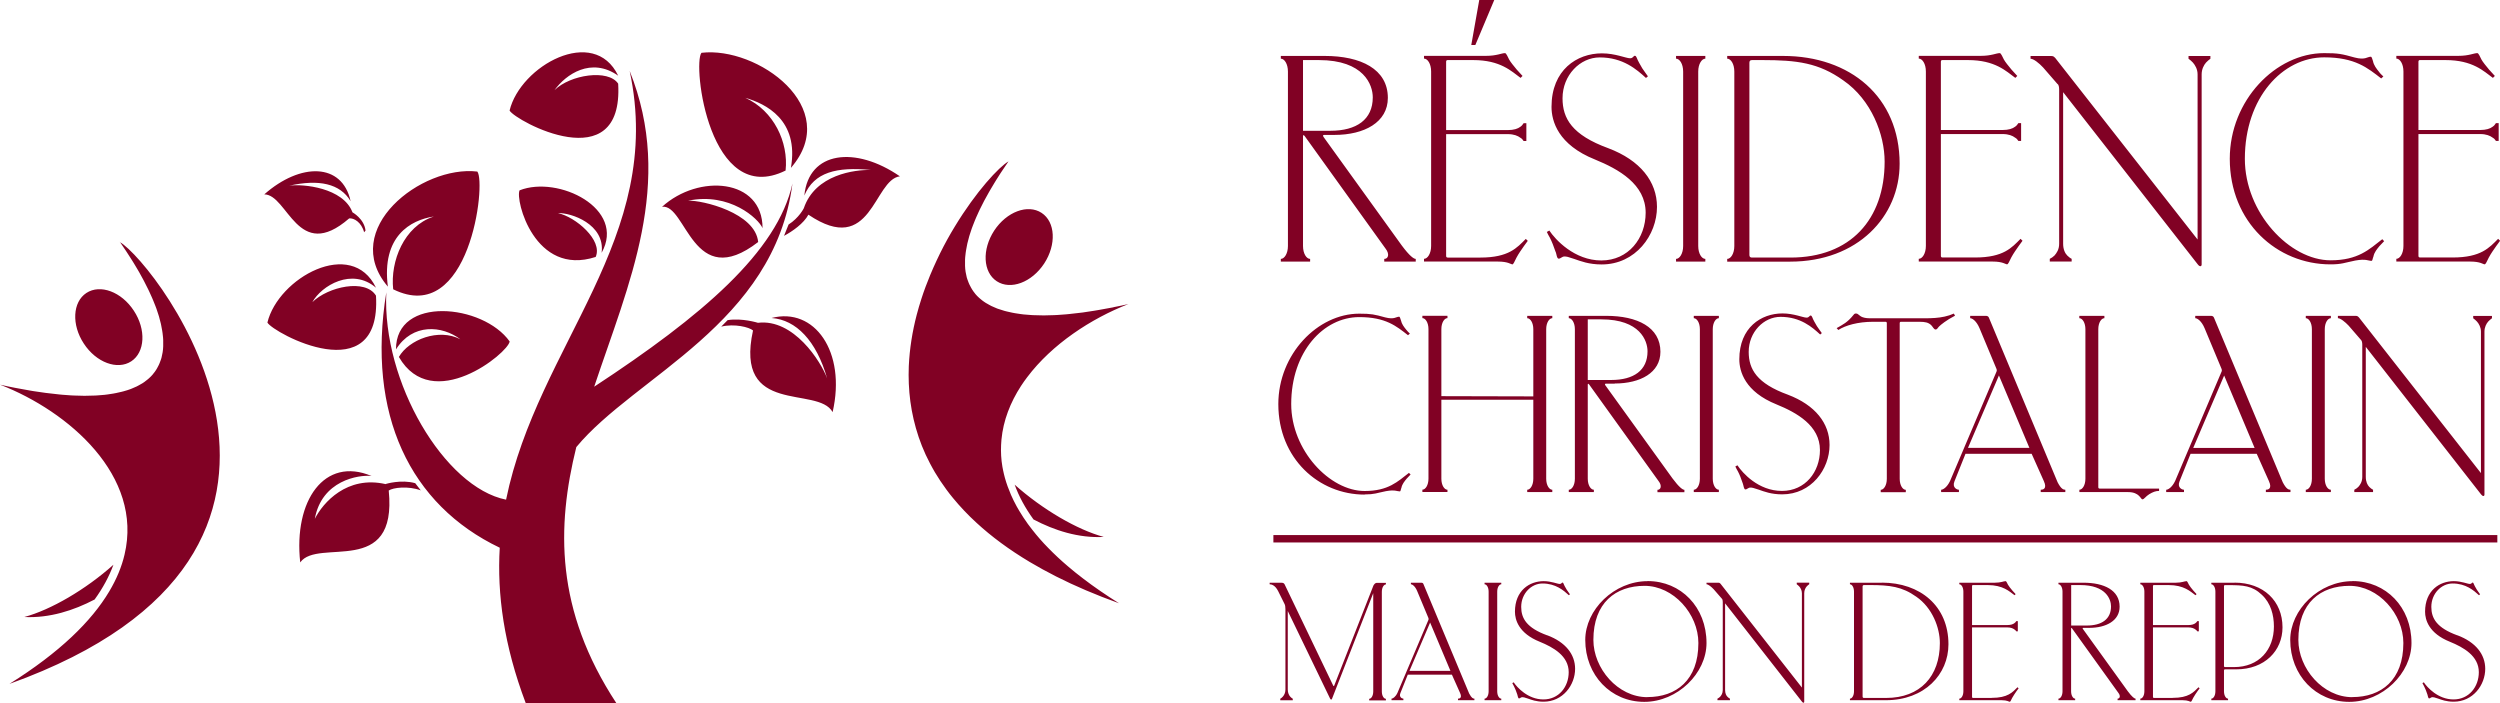 <?xml version="1.0" encoding="UTF-8"?><svg id="Calque_1" xmlns="http://www.w3.org/2000/svg" width="320.01" height="90.01" viewBox="0 0 320.01 90.01"><path d="m167.7,33.14c-.46,0-.91-.67-.91-1.65v-14.04c0-.18.07-.21.21-.04l10.37,14.43c.52.67.35,1.3-.18,1.3v.35h4.03v-.35c-.25,0-.77-.35-1.79-1.72l-10.02-13.9c-.1-.18-.07-.25.11-.25h1.3c3.82,0,6.83-1.62,6.83-4.74,0-3.69-3.47-5.37-8.09-5.37h-5.61v.35c.46,0,.91.67.91,1.65v22.33c0,.98-.46,1.65-.91,1.65v.35h3.75v-.35Zm-.91-25.45h2.03c5.78,0,6.9,3.19,6.9,4.77,0,2.84-2.07,4.28-5.43,4.28h-3.5V7.69Zm24.49-7.69h-1.93l-1.02,5.76h.52l2.42-5.76Zm2.28,33.85c.18,0,.28-.35.56-.88.28-.53.66-1.05.95-1.47l.49-.67-.25-.25c-1.12,1.12-2.17,2.39-5.82,2.39h-4.17c-.14,0-.21-.07-.21-.21v-15.59h7.92c.74,0,1.26.21,1.58.46.18.1.32.25.42.42h.35v-2.28h-.35c-.11.18-.25.35-.42.46-.32.25-.84.42-1.58.42h-7.92V7.9c0-.14.07-.21.18-.21h3.29c3.5,0,4.9,1.44,6.06,2.28l.25-.25-.74-.81c-.38-.46-.81-.98-.98-1.3-.14-.25-.35-.81-.52-.81-.46,0-1.05.35-2.45.35h-7.92v.35c.46,0,.91.67.91,1.65v22.33c0,.98-.46,1.65-.91,1.65v.35h9.46c1.3,0,1.65.35,1.82.35Zm5.57-1.62c.11.25.14.88.39.88s.42-.28.74-.28c.25,0,.46.04,1.26.32.81.28,1.86.7,3.5.7,4.34,0,7.08-3.76,7.08-7.37,0-3.23-2.14-5.97-6.24-7.51-4.62-1.69-5.85-3.79-5.85-6.39,0-2.95,2.24-5.23,4.76-5.23,2.98,0,4.73,1.54,5.92,2.63l.25-.21-.35-.49c-.25-.32-.49-.7-.77-1.23-.32-.53-.32-.91-.56-.91-.18,0-.21.32-.6.32-.53,0-1.89-.63-3.61-.63-3.19,0-6.45,2.11-6.45,6.85,0,1.83.84,4.85,5.57,6.74,3.01,1.23,6.48,3.16,6.48,6.81,0,3.27-2.21,6.11-5.67,6.11s-5.92-2.7-6.66-3.83l-.32.18c.11.25.25.49.39.74.24.46.49,1.09.74,1.83Zm19.16.91c-.46,0-.91-.67-.91-1.65V9.16c0-.98.46-1.65.91-1.65v-.35h-3.75v.35c.46,0,.91.67.91,1.65v22.33c0,.98-.46,1.65-.91,1.65v.35h3.75v-.35Zm24.87-12.18c0-8.57-6.34-13.8-14.92-13.8h-7.15v.35c.46,0,.91.67.91,1.65v22.33c0,.98-.46,1.65-.91,1.65v.35h8.06c8.65,0,14.01-5.79,14.01-12.53Zm-19.23,11.69V8.04c0-.25.1-.35.35-.35h1.3c4.45,0,7.22.35,10.37,2.6,3.61,2.49,5.29,6.95,5.29,10.39,0,7.41-4.38,12.29-12.05,12.29h-4.94c-.21,0-.32-.11-.32-.32Zm32.96,1.19c.18,0,.28-.35.56-.88.28-.53.66-1.05.95-1.47l.49-.67-.25-.25c-1.12,1.12-2.17,2.39-5.82,2.39h-4.17c-.14,0-.21-.07-.21-.21v-15.59h7.92c.74,0,1.26.21,1.58.46.18.1.32.25.42.42h.35v-2.28h-.35c-.11.18-.25.35-.42.46-.32.25-.84.42-1.58.42h-7.92V7.9c0-.14.07-.21.18-.21h3.29c3.5,0,4.9,1.44,6.06,2.28l.25-.25-.74-.81c-.38-.46-.81-.98-.98-1.3-.14-.25-.35-.81-.52-.81-.46,0-1.05.35-2.45.35h-7.92v.35c.46,0,.91.67.91,1.65v22.33c0,.98-.46,1.65-.91,1.65v.35h9.46c1.3,0,1.65.35,1.82.35Zm6.52-23.07c.1.11.17.35.17.7v19.73c0,.74-.32,1.19-.6,1.51-.18.17-.38.32-.6.42v.35h2.8v-.35c-.21-.1-.38-.25-.56-.42-.28-.28-.53-.77-.53-1.51V11.8l17.24,22.05c.24.32.49.28.49,0V9.52c0-.67.28-1.19.56-1.51.18-.18.35-.35.56-.49v-.35h-2.8v.35c.21.14.39.32.56.49.28.32.6.84.6,1.51v21.14l-18.22-23.24c-.25-.25-.28-.25-.67-.25h-2.49v.35c.39,0,1.09.56,1.61,1.12l1.86,2.14Zm34.89,23.07c1.47,0,1.79-.21,3.19-.49,1.37-.25,1.65.04,2.07.04.14,0,.14-.32.25-.56.1-.53.46-.95.77-1.33l.6-.63-.24-.25c-1.68,1.3-3.08,2.7-6.62,2.7-5.22,0-10.97-6.07-10.97-12.99,0-7.83,4.83-12.99,10.16-12.99,3.96,0,5.57,1.37,7.29,2.7l.28-.25c-.18-.18-.39-.35-.56-.6-.32-.39-.67-.84-.77-1.37-.1-.25-.14-.56-.28-.56-.46,0-.7.46-2.07.1-1.65-.46-2.1-.56-3.89-.56-6.2,0-12.09,6.04-12.09,13.52,0,8.15,6.06,13.52,12.89,13.52Zm19.72,0c.18,0,.28-.35.56-.88.28-.53.66-1.05.95-1.47l.49-.67-.25-.25c-1.12,1.12-2.17,2.39-5.82,2.39h-4.17c-.14,0-.21-.07-.21-.21v-15.59h7.92c.74,0,1.26.21,1.58.46.18.1.32.25.42.42h.35v-2.28h-.35c-.11.18-.25.35-.42.46-.32.25-.84.42-1.58.42h-7.92V7.9c0-.14.07-.21.18-.21h3.29c3.5,0,4.9,1.44,6.06,2.28l.25-.25-.74-.81c-.38-.46-.81-.98-.98-1.3-.14-.25-.35-.81-.52-.81-.46,0-1.05.35-2.45.35h-7.92v.35c.46,0,.91.67.91,1.65v22.33c0,.98-.46,1.65-.91,1.65v.35h9.46c1.3,0,1.65.35,1.82.35Zm-143.34,29.45c1.26,0,1.53-.18,2.73-.42,1.17-.21,1.41.03,1.77.03.12,0,.12-.27.21-.48.09-.45.39-.81.66-1.14l.51-.54-.21-.21c-1.44,1.11-2.64,2.32-5.67,2.32-4.47,0-9.4-5.21-9.4-11.13,0-6.71,4.14-11.13,8.71-11.13,3.39,0,4.77,1.17,6.24,2.32l.24-.21c-.15-.15-.33-.3-.48-.51-.27-.33-.57-.72-.66-1.17-.09-.21-.12-.48-.24-.48-.39,0-.6.39-1.77.09-1.41-.39-1.8-.48-3.33-.48-5.31,0-10.36,5.17-10.36,11.58,0,6.98,5.19,11.58,11.05,11.58Zm10.6-.6c-.39,0-.78-.57-.78-1.41v-10.11h11.77v10.11c0,.84-.39,1.41-.78,1.41v.3h3.21v-.3c-.39,0-.78-.57-.78-1.41v-19.14c0-.84.39-1.41.78-1.41v-.3h-3.21v.3c.39,0,.78.57.78,1.41v8.6l-11.77-.03v-8.58c0-.84.39-1.41.78-1.41v-.3h-3.21v.3c.39,0,.78.57.78,1.41v19.14c0,.84-.39,1.41-.78,1.41v.3h3.21v-.3Zm21.41-13.6c3.27,0,5.85-1.38,5.85-4.06,0-3.16-2.97-4.6-6.93-4.6h-4.8v.3c.39,0,.78.57.78,1.41v19.14c0,.84-.39,1.41-.78,1.41v.3h3.21v-.3c-.39,0-.78-.57-.78-1.41v-12.03c0-.15.06-.18.18-.03l8.89,12.37c.45.57.3,1.11-.15,1.11v.3h3.45v-.3c-.21,0-.66-.3-1.53-1.47l-8.59-11.91c-.09-.15-.06-.21.09-.21h1.11Zm-3.45-.45v-7.76h1.74c4.95,0,5.91,2.74,5.91,4.09,0,2.44-1.77,3.67-4.65,3.67h-3Zm16.78-7.91v-.3h-3.21v.3c.39,0,.78.57.78,1.41v19.14c0,.84-.39,1.41-.78,1.41v.3h3.21v-.3c-.39,0-.78-.57-.78-1.41v-19.14c0-.84.39-1.41.78-1.41Zm8.08,22.11c-3.03,0-5.07-2.32-5.7-3.28l-.27.15c.09.21.21.42.33.63.21.39.42.93.63,1.56.09.21.12.75.33.75s.36-.24.63-.24c.21,0,.39.03,1.08.27.69.24,1.59.6,3,.6,3.72,0,6.06-3.22,6.06-6.32,0-2.77-1.83-5.11-5.34-6.44-3.96-1.44-5.01-3.25-5.01-5.48,0-2.53,1.92-4.48,4.08-4.48,2.55,0,4.05,1.32,5.07,2.26l.21-.18-.3-.42c-.21-.27-.42-.6-.66-1.05-.27-.45-.27-.78-.48-.78-.15,0-.18.27-.51.27-.45,0-1.62-.54-3.09-.54-2.73,0-5.52,1.81-5.52,5.87,0,1.56.72,4.15,4.77,5.78,2.58,1.05,5.55,2.71,5.55,5.84,0,2.8-1.89,5.23-4.86,5.23Zm10.09-22.35c-.33-.21-.39-.36-.6-.36-.12,0-.21,0-.36.21-.75.93-1.32,1.2-2.13,1.66l.21.24c.93-.6,2.52-1.05,4.44-1.05h1.62c.09,0,.15.06.15.18v19.92c0,.84-.39,1.41-.78,1.41v.3h3.21v-.3c-.39,0-.78-.57-.78-1.41v-19.92c0-.12.06-.18.15-.18h2.37c.75,0,1.14.09,1.5.42.21.21.36.57.57.57s.24-.18.45-.39c.21-.21.93-.81,2.04-1.38l-.15-.27c-1.56.69-3.12.6-5.13.6h-5.67c-.45,0-.84-.09-1.11-.24Zm23.03,22.2v.3h3.15v-.3c-.24,0-.54-.09-.99-.96l-8.79-21.06c-.06-.15-.18-.24-.39-.24h-2.01v.3c.27,0,.81.36,1.2,1.29l2.16,5.18c.06.15.06.27,0,.39l-5.94,13.99c-.39.81-.9,1.11-1.14,1.11v.3h2.28v-.3c-.24,0-.9-.27-.57-1.08l1.41-3.52h8.47l1.56,3.49c.48,1.05-.18,1.11-.39,1.11Zm-9.31-5.36l3.96-9.27,3.9,9.27h-7.86Zm14.26,5.36v.3h6.24c1.47,0,1.59.93,1.83.93.21,0,.42-.39.87-.66.45-.27.81-.42,1.26-.42v-.3h-7.6c-.12,0-.18-.06-.18-.18v-20.22c0-.84.39-1.41.78-1.41v-.3h-3.21v.3c.39,0,.78.57.78,1.41v19.14c0,.84-.39,1.41-.78,1.41Zm14.83-21.96c.27,0,.81.36,1.2,1.29l2.16,5.18c.06.15.06.27,0,.39l-5.94,13.99c-.39.81-.9,1.11-1.14,1.11v.3h2.28v-.3c-.24,0-.9-.27-.57-1.08l1.41-3.52h8.47l1.56,3.49c.48,1.05-.18,1.11-.39,1.11v.3h3.15v-.3c-.24,0-.54-.09-.99-.96l-8.8-21.06c-.06-.15-.18-.24-.39-.24h-2.01v.3Zm7.6,16.61h-7.86l3.96-9.27,3.9,9.27Zm9.76-16.61v-.3h-3.21v.3c.39,0,.78.57.78,1.41v19.14c0,.84-.39,1.41-.78,1.41v.3h3.21v-.3c-.39,0-.78-.57-.78-1.41v-19.14c0-.84.39-1.41.78-1.41Zm19.24,22.57c.21.27.42.24.42,0v-20.85c0-.57.24-1.02.48-1.29.15-.15.3-.3.48-.42v-.3h-2.4v.3c.18.12.33.27.48.42.24.27.51.72.51,1.29v18.11l-15.61-19.92c-.21-.21-.24-.21-.57-.21h-2.13v.3c.33,0,.93.48,1.38.96l1.59,1.84c.09.09.15.3.15.6v16.91c0,.63-.27,1.02-.51,1.29-.15.15-.33.27-.51.36v.3h2.4v-.3c-.18-.09-.33-.21-.48-.36-.24-.24-.45-.66-.45-1.29v-16.64l14.77,18.9Zm-141.78,11.61l-5.03,12.84c-.04.1-.08.1-.14,0l-6.21-12.94c-.06-.1-.12-.22-.42-.22h-1.5v.2c.24,0,.7.12,1.08.86l.84,1.69c.06.12.1.34.1.64v10.3c0,.42-.18.72-.34.9-.1.1-.2.2-.32.26v.2h1.6v-.2c-.12-.06-.22-.16-.32-.26-.16-.18-.32-.48-.32-.9v-10.07l5.41,11.2c.1.18.18.2.26.02l5.27-13.5v12.58c0,.56-.26.94-.52.94v.2h2.14v-.2c-.26,0-.52-.38-.52-.94v-12.76c0-.56.26-.94.52-.94v-.2h-1.16c-.24,0-.36.22-.42.32Zm12.25,13.89l-5.87-14.05c-.04-.1-.12-.16-.26-.16h-1.34v.2c.18,0,.54.24.8.86l1.44,3.45c.04.1.04.18,0,.26l-3.96,9.33c-.26.54-.6.74-.76.74v.2h1.52v-.2c-.16,0-.6-.18-.38-.72l.94-2.35h5.65l1.04,2.33c.32.7-.12.74-.26.74v.2h2.1v-.2c-.16,0-.36-.06-.66-.64Zm-7.65-2.93l2.64-6.18,2.6,6.18h-5.25Zm9.61-11.08c.26,0,.52.38.52.94v12.76c0,.56-.26.94-.52.94v.2h2.14v-.2c-.26,0-.52-.38-.52-.94v-12.76c0-.56.26-.94.52-.94v-.2h-2.14v.2Zm8.03,6.54c-2.64-.96-3.34-2.17-3.34-3.65,0-1.69,1.28-2.99,2.72-2.99,1.7,0,2.7.88,3.38,1.5l.14-.12-.2-.28c-.14-.18-.28-.4-.44-.7-.18-.3-.18-.52-.32-.52-.1,0-.12.18-.34.18-.3,0-1.08-.36-2.06-.36-1.82,0-3.68,1.2-3.68,3.91,0,1.04.48,2.77,3.18,3.85,1.72.7,3.7,1.81,3.7,3.89,0,1.87-1.26,3.49-3.24,3.49s-3.38-1.55-3.8-2.19l-.18.1c.06.14.14.28.22.42.14.26.28.62.42,1.04.06.14.08.5.22.5s.24-.16.42-.16c.14,0,.26.02.72.18.46.16,1.06.4,2,.4,2.48,0,4.04-2.15,4.04-4.21,0-1.85-1.22-3.41-3.56-4.29Zm12.85-6.94c-4.31,0-7.99,3.67-7.99,7.52,0,4.52,3.28,7.93,7.55,7.93s7.97-3.67,7.97-7.53c0-4.6-3.28-7.93-7.53-7.93Zm-.04,14.85c-3.8,0-6.91-3.69-6.91-7.33,0-4.76,2.86-6.92,6.55-6.92s6.89,3.59,6.89,7.32c0,4.76-2.84,6.92-6.53,6.92Zm19.12-14.45c.12.08.22.18.32.28.16.18.34.48.34.86v12.08l-10.41-13.28c-.14-.14-.16-.14-.38-.14h-1.42v.2c.22,0,.62.32.92.64l1.06,1.22c.06.06.1.2.1.4v11.28c0,.42-.18.68-.34.86-.1.1-.22.18-.34.24v.2h1.6v-.2c-.12-.06-.22-.14-.32-.24-.16-.16-.3-.44-.3-.86v-11.1l9.85,12.6c.14.18.28.16.28,0v-13.91c0-.38.16-.68.32-.86.1-.1.2-.2.32-.28v-.2h-1.6v.2Zm10.89-.2h-4.08v.2c.26,0,.52.38.52.94v12.76c0,.56-.26.94-.52.94v.2h4.6c4.95,0,8.01-3.31,8.01-7.16,0-4.9-3.62-7.89-8.53-7.89Zm.54,14.75h-2.82c-.12,0-.18-.06-.18-.18v-14.07c0-.14.06-.2.2-.2h.74c2.54,0,4.12.2,5.93,1.49,2.06,1.42,3.02,3.97,3.02,5.94,0,4.23-2.5,7.02-6.89,7.02Zm13.51,0h-2.38c-.08,0-.12-.04-.12-.12v-8.91h4.52c.42,0,.72.12.9.26.1.06.18.14.24.24h.2v-1.3h-.2c-.06.1-.14.2-.24.26-.18.14-.48.24-.9.24h-4.52v-5c0-.08.04-.12.1-.12h1.88c2,0,2.8.82,3.46,1.3l.14-.14-.42-.46c-.22-.26-.46-.56-.56-.74-.08-.14-.2-.46-.3-.46-.26,0-.6.2-1.4.2h-4.53v.2c.26,0,.52.38.52.94v12.76c0,.56-.26.94-.52.94v.2h5.41c.74,0,.94.2,1.04.2s.16-.2.32-.5c.16-.3.38-.6.54-.84l.28-.38-.14-.14c-.64.64-1.24,1.36-3.32,1.36Zm17.42-.88l-5.73-7.95c-.06-.1-.04-.14.06-.14h.74c2.18,0,3.9-.92,3.9-2.71,0-2.11-1.98-3.07-4.63-3.07h-3.2v.2c.26,0,.52.38.52.94v12.76c0,.56-.26.94-.52.94v.2h2.14v-.2c-.26,0-.52-.38-.52-.94v-8.03c0-.1.04-.12.12-.02l5.93,8.25c.3.38.2.74-.1.74v.2h2.3v-.2c-.14,0-.44-.2-1.02-.98Zm-7.23-8.39v-5.18h1.16c3.3,0,3.94,1.83,3.94,2.73,0,1.63-1.18,2.45-3.1,2.45h-2Zm12.97,9.27h-2.38c-.08,0-.12-.04-.12-.12v-8.91h4.53c.42,0,.72.12.9.26.1.06.18.14.24.24h.2v-1.3h-.2c-.06.1-.14.2-.24.26-.18.14-.48.24-.9.24h-4.53v-5c0-.08.04-.12.1-.12h1.88c2,0,2.8.82,3.46,1.3l.14-.14-.42-.46c-.22-.26-.46-.56-.56-.74-.08-.14-.2-.46-.3-.46-.26,0-.6.2-1.4.2h-4.52v.2c.26,0,.52.38.52.94v12.76c0,.56-.26.94-.52.94v.2h5.41c.74,0,.94.2,1.04.2s.16-.2.32-.5c.16-.3.38-.6.54-.84l.28-.38-.14-.14c-.64.64-1.24,1.36-3.32,1.36Zm7.93-14.75h-2.96v.2c.26,0,.52.38.52.94v12.76c0,.56-.26.94-.52.94v.2h2.14v-.2c-.26,0-.52-.38-.52-.94v-2.69c0-.08.04-.12.12-.12h1.44c3.66,0,5.93-2.39,5.93-5.38,0-3.37-2.44-5.72-6.15-5.72Zm-.06,10.8h-1.16c-.08,0-.12-.04-.12-.12v-10.23c0-.1.04-.14.14-.14h.44c1.86,0,3.04.06,4.27,1.24,1.14,1.06,1.54,2.59,1.54,4.05,0,2.97-1.9,5.2-5.11,5.2Zm15.19-11c-4.31,0-7.99,3.67-7.99,7.52,0,4.52,3.28,7.93,7.55,7.93s7.97-3.67,7.97-7.53c0-4.6-3.28-7.93-7.53-7.93Zm-.04,14.85c-3.8,0-6.91-3.69-6.91-7.33,0-4.76,2.86-6.92,6.55-6.92s6.89,3.59,6.89,7.32c0,4.76-2.84,6.92-6.53,6.92Zm13.45-7.91c-2.64-.96-3.34-2.17-3.34-3.65,0-1.69,1.28-2.99,2.72-2.99,1.7,0,2.7.88,3.38,1.5l.14-.12-.2-.28c-.14-.18-.28-.4-.44-.7-.18-.3-.18-.52-.32-.52-.1,0-.12.18-.34.18-.3,0-1.08-.36-2.06-.36-1.82,0-3.68,1.2-3.68,3.91,0,1.04.48,2.77,3.18,3.85,1.72.7,3.7,1.81,3.7,3.89,0,1.87-1.26,3.49-3.24,3.49s-3.38-1.55-3.8-2.19l-.18.1c.06.14.14.28.22.42.14.26.28.62.42,1.04.06.14.08.5.22.5s.24-.16.42-.16c.14,0,.26.02.72.18.46.16,1.06.4,2,.4,2.48,0,4.04-2.15,4.04-4.21,0-1.85-1.22-3.41-3.56-4.29Zm-151.56-11.89h156.67v-.95h-156.67v.95Zm-61.56-45.95c-1.93,8.74-11.57,16.95-25.38,26.01,4.4-13.21,10.31-26.02,4.54-40.42,4.6,21.42-11.77,35.01-15.82,54.88-7.87-1.57-15.88-15.05-15.33-26.54-2.54,15.64,3.05,27.21,14.52,32.69-.35,5.93.52,12.46,3.33,19.9h11.6c-7.85-11.96-7.65-22.59-5.13-32.78,7.52-9.09,25.34-15.74,27.67-33.74Zm-52.07,38.48c-4.95-1.14-8.03,2.38-9.07,4.44.87-4.9,5.6-5.67,7.26-5.48-6.02-2.54-10,3.14-9.13,11.06,2.28-3.2,12.46,2.04,11.33-9.2.54-.38,2.49-.62,4.1-.02l-.71-.92c-1.8-.51-3.77.1-3.77.1Zm49.42-21.26c3.1.23,5.71,2.89,7.09,7.73-.8-2.18-4.29-7.67-8.86-7.12,0,0-2.04-.64-3.88-.34l-.82.83c1.68-.41,3.58.06,4.07.49-2.42,11.03,8.3,7.01,10.19,10.45,1.78-7.77-2.36-13.46-7.8-12.05Zm4.17-15.68c1.24-3,4.17-3.7,8.52-3.27-2.01-.05-7.12.55-8.59,4.9,0,0-.61,1.23-1.95,2.08l-.58,1.45c1.09-.58,2.53-1.6,3.12-2.71,8.13,5.5,8.32-4.48,11.71-4.91-5.7-3.93-11.68-3.22-12.23,2.45Zm-5.91,5.95c-.36-3.74-7.15-5.37-8.97-5.29,5.33-1.11,9.02,2.3,9.53,3.51,0-6.36-8.19-6.98-12.86-2.73,3.11-.42,3.91,10.99,12.3,4.51Zm-52.36-3.02c.59-.09,1.58.48,1.92,1.77l.18-.22c-.18-1.52-1.67-2.33-1.67-2.33-1.19-3.15-6.33-3.67-8.1-3.41,3.8-.85,6.51-.28,7.86,1.98-1.08-4.95-6.43-4.95-11.05-.87,3.03.02,4.25,8.81,10.85,3.09Zm3.44,9.89c-1.34-2.22-6.14-1.15-8.15.83,1.18-2.13,5.09-4.47,8.15-1.85-3.11-6.48-12.52-1.26-13.9,4.46.72,1.31,14.61,8.87,13.9-3.43Zm31-27.14c-1.27-1.9-6.14-1.15-8.15.83,1.44-2.01,4.7-4.29,8.15-1.85-3.11-6.48-12.52-1.26-13.9,4.46.72,1.31,14.61,8.87,13.9-3.43Zm-12.62,13.65c-.59,1.21,1.93,11.08,9.74,8.53.95-2.14-2.58-5.13-4.83-5.61,1.64-.08,6.07,1.41,5.59,5.08,3.17-5.67-5.56-9.94-10.49-8Zm-15.83,20.38c2.11-3.4,5.92-3.08,8.25-1.31-2.78-1.46-6.6.05-7.87,2.26,4.27,7.4,13.99-.5,14.18-1.98-3.4-4.8-14.6-5.91-14.55,1.03Zm4.81-17.01c-3.76,1.23-5.55,5.69-5.16,9.3,9.79,4.85,11.93-13.63,10.77-15.07-7.14-.84-17.71,7.37-11.45,14.73-.83-6.46,2.92-8.52,5.84-8.97Zm45.07-5.91c.39-3.61-1.51-7.65-5.16-9.3,2.59.75,6.91,2.81,5.84,8.97,6.68-7.72-4.3-15.58-11.45-14.73-1.16,1.43.98,19.91,10.77,15.07ZM14.52,72.29c-3.57,3.19-8.01,5.77-11.41,6.69,3.25.16,6.34-.85,9-2.24,1.07-1.48,1.86-2.96,2.41-4.45Zm.81-41.35c.28.4.55.8.81,1.2.08.12.16.25.24.37.18.27.35.54.52.81.09.14.17.28.26.42.16.26.31.52.46.77.07.13.15.26.22.38.17.3.34.61.5.91.04.07.08.14.11.21.19.36.37.72.54,1.07.05.11.1.22.15.32.11.24.22.49.33.73.06.13.11.26.16.38.09.22.18.44.26.65.05.12.09.25.14.37.08.24.16.47.23.7.03.09.06.18.09.28.09.31.17.62.24.92.02.09.03.17.05.25.05.22.09.43.12.64.02.11.03.22.05.33.02.18.04.36.06.54,0,.11.02.22.02.33,0,.18,0,.36,0,.54,0,.09,0,.18,0,.27-.01.26-.03.51-.07.75,0,.05-.02.1-.03.15-.03.19-.07.38-.12.57-.02.09-.05.17-.08.25-.05.15-.1.29-.16.43-.03.08-.07.17-.11.25-.07.14-.14.27-.21.4-.04.07-.08.15-.13.22-.11.17-.23.34-.37.5-.02.02-.03.05-.05.07-.15.18-.32.35-.5.51-.06.05-.13.11-.19.16-.13.11-.26.21-.4.31-.08.06-.16.11-.24.16-.15.09-.3.18-.46.26-.09.05-.17.09-.26.14-.2.1-.41.19-.62.27-.06.02-.11.05-.17.07-.28.1-.57.2-.88.28-.09.02-.18.04-.27.07-.23.06-.46.11-.71.16-.12.02-.25.04-.37.07-.23.04-.48.08-.72.11-.13.02-.26.03-.39.05-.28.03-.58.05-.88.07-.1,0-.2.02-.31.02-.39.02-.8.03-1.22.03-.02,0-.04,0-.07,0-.08,0-.16,0-.24,0-.37,0-.74-.01-1.13-.03-.15,0-.29-.02-.44-.02-.35-.02-.72-.05-1.09-.08-.14-.01-.28-.02-.42-.04-.51-.05-1.04-.11-1.58-.18-.05,0-.11-.02-.17-.02-.49-.07-1-.14-1.52-.22-.17-.03-.35-.06-.53-.09-.43-.07-.87-.15-1.32-.24-.18-.03-.36-.07-.55-.1-.62-.12-1.25-.25-1.9-.4,8.8,3.42,18.33,11.67,15.93,21.76-.36,1.53-1,3.1-1.96,4.71-2.27,3.81-6.33,7.8-12.77,11.83,47.44-17.05,18.69-53.91,14.14-56.55Zm1.47,15.31c1.77-1.16,1.92-4.07.33-6.48-1.58-2.42-4.3-3.43-6.07-2.27-1.77,1.16-1.92,4.07-.33,6.48,1.58,2.42,4.3,3.43,6.07,2.27Zm115.49,20.24c2.66,1.4,5.75,2.41,9,2.24-3.4-.92-7.83-3.5-11.41-6.69.54,1.49,1.34,2.97,2.41,4.45Zm10.21-27.15c-.18.04-.36.07-.55.1-.45.09-.89.16-1.32.24-.18.03-.36.06-.53.09-.52.08-1.02.16-1.51.23-.06,0-.11.02-.17.02-.54.07-1.07.13-1.58.18-.14.01-.28.02-.42.04-.37.03-.74.06-1.09.08-.15,0-.3.02-.44.02-.39.02-.76.03-1.13.03-.08,0-.16,0-.24,0-.02,0-.04,0-.07,0-.42,0-.83-.01-1.22-.03-.11,0-.21-.02-.31-.02-.3-.02-.6-.04-.88-.07-.13-.01-.26-.03-.4-.05-.25-.03-.49-.07-.72-.11-.12-.02-.25-.04-.37-.07-.25-.05-.48-.1-.71-.16-.09-.02-.18-.04-.27-.07-.31-.09-.6-.18-.88-.28-.06-.02-.11-.05-.17-.07-.21-.09-.42-.17-.62-.27-.09-.04-.17-.09-.26-.14-.16-.08-.31-.17-.46-.26-.08-.05-.16-.11-.24-.16-.14-.1-.28-.2-.4-.31-.06-.05-.13-.1-.19-.16-.18-.16-.35-.33-.5-.51-.02-.02-.03-.05-.05-.07-.13-.16-.25-.32-.36-.5-.05-.07-.08-.14-.13-.22-.08-.13-.15-.26-.21-.4-.04-.08-.08-.17-.11-.25-.06-.14-.11-.28-.16-.43-.03-.08-.06-.17-.08-.25-.05-.18-.09-.37-.12-.57,0-.05-.02-.1-.03-.15-.04-.24-.06-.49-.07-.75,0-.09,0-.18,0-.27,0-.18,0-.36,0-.54,0-.11.01-.21.02-.32.01-.18.03-.36.06-.54.01-.11.03-.22.05-.33.03-.21.08-.43.12-.64.02-.08.03-.17.05-.25.07-.3.15-.61.24-.92.03-.09.06-.19.09-.28.07-.23.15-.46.23-.7.04-.12.09-.24.14-.37.08-.22.17-.44.26-.66.05-.13.1-.25.16-.38.1-.24.21-.49.33-.73.05-.11.1-.21.15-.32.17-.35.35-.71.54-1.07.03-.07.07-.13.11-.2.16-.3.33-.61.51-.92.07-.13.15-.25.22-.38.15-.26.3-.51.46-.77.08-.14.17-.27.25-.41.17-.27.34-.54.52-.82.08-.12.16-.24.24-.36.26-.4.53-.79.81-1.2h0s0,0,0,0c-1.21.7-4.13,3.82-6.87,8.34-.65,1.06-1.28,2.2-1.88,3.41-.15.3-.3.61-.44.92-.29.62-.57,1.25-.84,1.9-.4.97-.78,1.97-1.11,3-.22.68-.43,1.38-.61,2.08-.55,2.11-.91,4.32-1.01,6.56-.06,1.49,0,3.01.2,4.52.05.38.11.76.18,1.14.28,1.52.7,3.04,1.3,4.55.3.76.65,1.51,1.04,2.25.2.37.4.75.62,1.12.44.74.93,1.48,1.47,2.21.27.37.55.73.85,1.09.89,1.08,1.89,2.15,3.03,3.19,1.89,1.74,4.14,3.41,6.8,5,1.06.63,2.19,1.25,3.39,1.86,2.39,1.21,5.06,2.35,8.03,3.42-1.69-1.06-3.22-2.11-4.59-3.16-.69-.52-1.34-1.05-1.95-1.57-.92-.78-1.75-1.56-2.51-2.34-.76-.77-1.43-1.54-2.03-2.31-.2-.25-.39-.51-.58-.76-.41-.57-.78-1.13-1.11-1.69-.11-.19-.23-.38-.33-.57-.27-.5-.52-.99-.73-1.48-.32-.74-.58-1.46-.78-2.18-.04-.16-.08-.31-.12-.47-.08-.32-.14-.64-.2-.96-.04-.24-.07-.47-.1-.7-.05-.47-.08-.93-.08-1.39,0-.46.02-.91.06-1.36.23-2.46,1.14-4.77,2.5-6.87.25-.38.51-.76.79-1.12,3.18-4.23,8.18-7.51,12.96-9.37-.65.15-1.28.28-1.9.4Zm-15.24-9.82c-1.58,2.42-1.44,5.32.33,6.48,1.77,1.16,4.48.15,6.07-2.27,1.58-2.42,1.44-5.32-.33-6.48-1.77-1.16-4.48-.15-6.07,2.27Z" style="fill:#810124; stroke-width:0px;"/></svg>